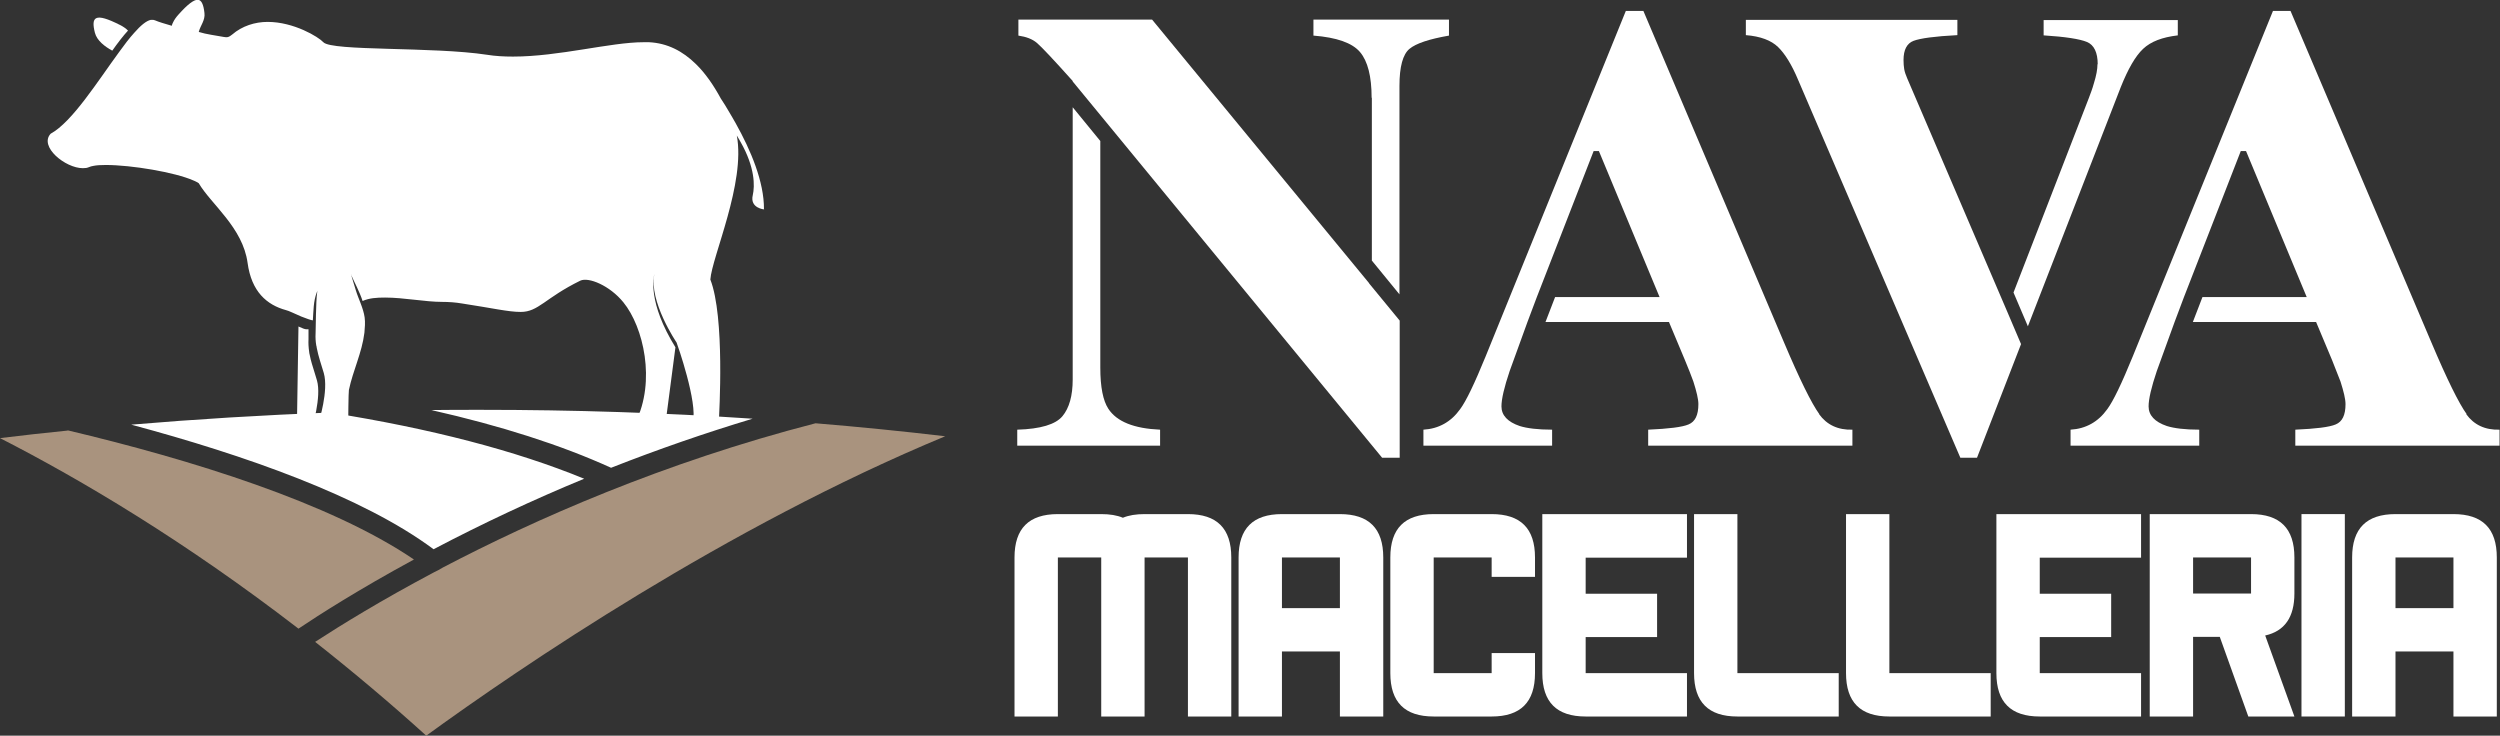 <?xml version="1.0" encoding="UTF-8"?>
<svg id="Livello_2" data-name="Livello 2" xmlns="http://www.w3.org/2000/svg" viewBox="0 0 109.56 32.24">
  <rect x="0" y="0" width="109.56" height="32.24" fill="#333333" stroke="none"/>
  <defs>
    <style>
      .cls-1 {
        fill: #fff;
      }

      .cls-2 {
        fill: #a9937e;
      }
    </style>
  </defs>
  <g id="Livello_1-2" data-name="Livello 1">
    <g>
      <g>
        <g>
          <path class="cls-1" d="m32.99,18.35c-3.87-.26-7.85-.39-11.93-.39-.72,0-1.44,0-2.16.01,3.05.69,5.68,1.53,7.88,2.53,2.06-.81,4.14-1.53,6.2-2.15Zm-7.39,2.63c-3-1.23-6.72-2.2-11.13-2.9-2.97.11-5.88.29-8.72.53,4.96,1.33,10.15,3.15,13.25,5.46,2.15-1.13,4.37-2.17,6.6-3.09Z"/>
          <g>
            <path class="cls-1" d="m13.06,14.3c.2.09.3.13.36.13h.1v.03c0,.19,0,.35,0,.4-.01.18,0,.36.03.57,0,.03.01.07.02.11.05.27.14.54.22.8.03.11.07.22.1.33.21.72-.22,2.1-.22,2.1h-.66l.07-4.46Z"/>
            <path class="cls-1" d="m33.5,9.18s-.65-.05-.51-.63c.09-.4.1-1.21-.53-2.32-.03-.05-.05-.09-.08-.14-.03-.05-.06-.1-.09-.15.39,2.07-1.09,5.32-1.16,6.31.64,1.64.39,5.87.37,6.25h-1.14c.23-.83-.68-3.42-.71-3.49,0,0-1.23-1.81-.97-3.01-.04.16-.3,1.25.92,3.22l-.43,3.29h-1.32c.9-1.8.35-4.18-.53-5.26-.6-.74-1.53-1.12-1.89-.95-1.55.76-1.83,1.37-2.61,1.37-.55,0-1.25-.17-2.57-.37-.29-.05-.59-.07-.87-.07-.75,0-1.69-.19-2.5-.19-.38,0-.69.02-.99.15-.13-.4-.36-.82-.5-1.14,0-.02,0-.02-.01-.03,0,.01.15.5.21.69.12.4.33.78.39,1.2.03.22.01.45-.01.67-.11.89-.5,1.65-.68,2.51-.02.08-.03,1.4-.03,1.4h-1.29s.44-1.37.22-2.14c-.11-.37-.24-.74-.31-1.11,0-.03-.01-.07-.02-.1-.03-.18-.04-.35-.03-.53.01-.17.01-1.41.07-1.8,0-.04.01-.07.02-.09-.01.03-.03.06-.04.1-.15.39-.14.81-.17,1.22-.05,0-.32-.09-.51-.17-.26-.11-.56-.26-.67-.28-.84-.23-1.51-.81-1.68-2.07-.21-1.55-1.6-2.57-2.14-3.49-.03-.02-.07-.05-.12-.07-.03-.02-.07-.03-.11-.05-.81-.36-2.72-.68-3.84-.68-.22,0-.41.01-.55.04-.07.01-.13.03-.18.05-.04.02-.09.03-.13.04-.05,0-.1.01-.15.01-.77,0-1.93-.95-1.41-1.51.95-.52,2.06-2.3,3-3.58.23-.32.45-.61.66-.84.28-.32.53-.53.73-.57.02,0,.04,0,.06,0,.04,0,.08,0,.12.02.16.07.43.15.74.24,0-.02.01-.05.02-.07,0-.02.02-.04.03-.07.05-.11.13-.23.24-.35.4-.45.67-.65.84-.65s.26.21.3.58c.04.32-.18.55-.25.83.35.11.74.15,1.1.22.06.01.13.02.19,0,.07-.02.12-.07.18-.11.43-.37.99-.55,1.55-.55,1.15,0,2.23.66,2.44.89.37.4,4.81.19,7.17.55.37.06.75.08,1.14.08,2.02,0,4.27-.63,5.73-.63.08,0,.16,0,.23,0,.81.04,1.48.39,2.06.96,0,0,0,0,0,0,.41.4.77.92,1.09,1.51.12.18.24.37.36.58.1.16.19.33.29.5.66,1.18,1.25,2.57,1.24,3.77Z"/>
            <path class="cls-1" d="m4.92,2.22c.24-.34.47-.64.69-.88-.09-.09-.2-.17-.36-.25-1.09-.55-1.27-.36-1.09.35.09.34.43.6.76.78Z"/>
          </g>
        </g>
        <path class="cls-2" d="m41.42,19.12c-9.6,3.98-18.61,10.12-22.74,13.12-1.58-1.43-3.22-2.81-4.87-4.11,1.14-.74,2.89-1.82,5.21-3.05.13-.06.26-.13.39-.21,4.01-2.1,9.66-4.6,16.33-6.32,1.93.16,3.83.35,5.69.57Z"/>
        <path class="cls-2" d="m2.96,18.87c-1,.1-1.98.21-2.96.33,3.58,1.83,8.12,4.53,13.08,8.35.88-.59,2.61-1.7,5.06-3.03-3.66-2.49-9.78-4.38-15.17-5.66Z"/>
      </g>
      <g>
        <g>
          <path class="cls-1" d="m50.16,31.4h-1.9v-6.97h-1.9v6.97h-1.9v-6.97c0-1.27.63-1.9,1.9-1.9h1.9c.37,0,.69.05.95.16.26-.11.58-.16.95-.16h1.9c1.27,0,1.9.63,1.9,1.9v6.97h-1.9v-6.97h-1.9v6.97Z"/>
          <path class="cls-1" d="m60.62,31.4h-1.9v-2.85h-2.54v2.85h-1.9v-6.97c0-1.27.63-1.9,1.9-1.9h2.54c1.27,0,1.9.63,1.9,1.9v6.97Zm-1.9-6.97h-2.54v2.22h2.54v-2.22Z"/>
          <path class="cls-1" d="m74.24,29.5v-6.97h1.9v6.97h4.44v1.9h-4.44c-1.27,0-1.9-.63-1.9-1.9Z"/>
          <path class="cls-1" d="m80.9,29.5v-6.97h1.9v6.97h4.44v1.9h-4.44c-1.27,0-1.9-.63-1.9-1.9Z"/>
          <path class="cls-1" d="m94.21,22.53h4.44c1.27,0,1.9.63,1.9,1.9v1.58c0,1.04-.43,1.65-1.28,1.84l1.28,3.55h-2.02l-1.25-3.49h-1.17v3.49h-1.9v-8.87Zm1.9,1.9v1.58h2.54v-1.58h-2.54Z"/>
          <path class="cls-1" d="m102.76,22.53v8.87h-1.9v-8.87h1.9Z"/>
          <path class="cls-1" d="m109.42,31.4h-1.9v-2.85h-2.54v2.85h-1.9v-6.97c0-1.27.63-1.9,1.9-1.9h2.54c1.27,0,1.9.63,1.9,1.9v6.97Zm-1.9-6.97h-2.54v2.22h2.54v-2.22Z"/>
        </g>
        <path class="cls-1" d="m65.37,28.62v.88h-2.54v-5.07h2.54v.85h1.9v-.85c0-1.27-.63-1.9-1.9-1.9h-2.54c-1.27,0-1.9.63-1.9,1.9v5.07c0,1.27.63,1.9,1.9,1.9h2.54c1.27,0,1.9-.63,1.9-1.9v-.88h-1.9Z"/>
        <path class="cls-1" d="m73.93,22.53h-6.34v6.97c0,1.27.63,1.9,1.9,1.9h4.44v-1.9h-4.44v-1.58h3.13v-1.9h-3.13v-1.58h4.44v-1.9Z"/>
        <path class="cls-1" d="m93.83,22.53h-6.34v6.97c0,1.27.63,1.9,1.9,1.9h4.44v-1.9h-4.44v-1.58h3.13v-1.9h-3.13v-1.58h4.44v-1.9Z"/>
      </g>
      <g>
        <path class="cls-1" d="m60,12.41h0L50.49.86h-5.86v.7c.34.05.61.15.81.32.2.17.72.72,1.57,1.67v.02l5.64,6.86h0s7.92,9.63,7.92,9.63h.77v-6.01l-1.34-1.63Z"/>
        <path class="cls-1" d="m60.12,4.29v7.13l1.21,1.48V3.76c0-.84.15-1.38.44-1.62.29-.24.87-.43,1.73-.58v-.7h-5.94v.7c1.02.08,1.7.32,2.04.72.34.4.51,1.07.51,2Z"/>
        <path class="cls-1" d="m91.92,2.81c0,.22-.05.5-.16.85-.06.22-.14.43-.22.64l-3.3,8.52.63,1.48,4.07-10.48c.32-.8.64-1.36.98-1.68.34-.32.84-.51,1.52-.59v-.67h-5.88v.67c.95.06,1.59.16,1.9.29.31.13.47.46.47.98Z"/>
        <path class="cls-1" d="m48.57,17.91c-.23-.35-.35-.95-.35-1.8V6.18l-1.21-1.48v11.93c0,.71-.15,1.25-.45,1.61-.3.36-.96.56-1.98.59v.7h6.26v-.7c-1.14-.05-1.9-.35-2.27-.92Z"/>
        <path class="cls-1" d="m79.73,18.15c-.34-.47-.86-1.52-1.55-3.15L72.02.48h-.77l-6.14,15.13c-.49,1.2-.86,1.97-1.12,2.32-.4.56-.94.86-1.61.9v.7h5.64v-.7c-.63,0-1.1-.06-1.42-.16-.53-.18-.8-.47-.8-.86,0-.32.12-.84.36-1.55.12-.33.38-1.05.78-2.15h0l.41-1.09h0l2.49-6.4h.23l2.66,6.4h-4.58l-.42,1.09h5.41l.7,1.67c.15.37.28.68.37.94.14.44.22.77.22.99,0,.48-.14.77-.43.89-.28.12-.87.19-1.77.23v.7h8.95v-.7c-.63.02-1.12-.21-1.46-.68Z"/>
        <path class="cls-1" d="m108.1,18.15c-.34-.47-.86-1.52-1.55-3.15L100.38.48h-.77l-6.14,15.13c-.49,1.2-.86,1.97-1.12,2.32-.4.56-.94.86-1.61.9v.7h5.64v-.7c-.63,0-1.1-.06-1.42-.16-.53-.18-.8-.47-.8-.86,0-.32.12-.84.36-1.55.12-.33.38-1.05.78-2.15h0l.41-1.09h0l2.49-6.4h.23l2.66,6.4h-4.57l-.42,1.09h5.4l.7,1.67c.15.37.27.68.37.94.14.44.22.77.22.99,0,.48-.14.77-.43.89-.28.12-.87.19-1.77.23v.7h8.95v-.7c-.63.02-1.12-.21-1.46-.68Z"/>
        <path class="cls-1" d="m87.94,13.6h0s-4.36-10.17-4.36-10.17c-.06-.14-.11-.28-.13-.4-.02-.12-.03-.25-.03-.4,0-.45.15-.73.44-.84.29-.11.93-.2,1.92-.25v-.67h-9.27v.67c.64.05,1.11.23,1.41.52.3.29.6.77.88,1.44l7.11,16.56h.73l1.93-4.98-.63-1.48Z"/>
      </g>
    </g>
  </g>
</svg>